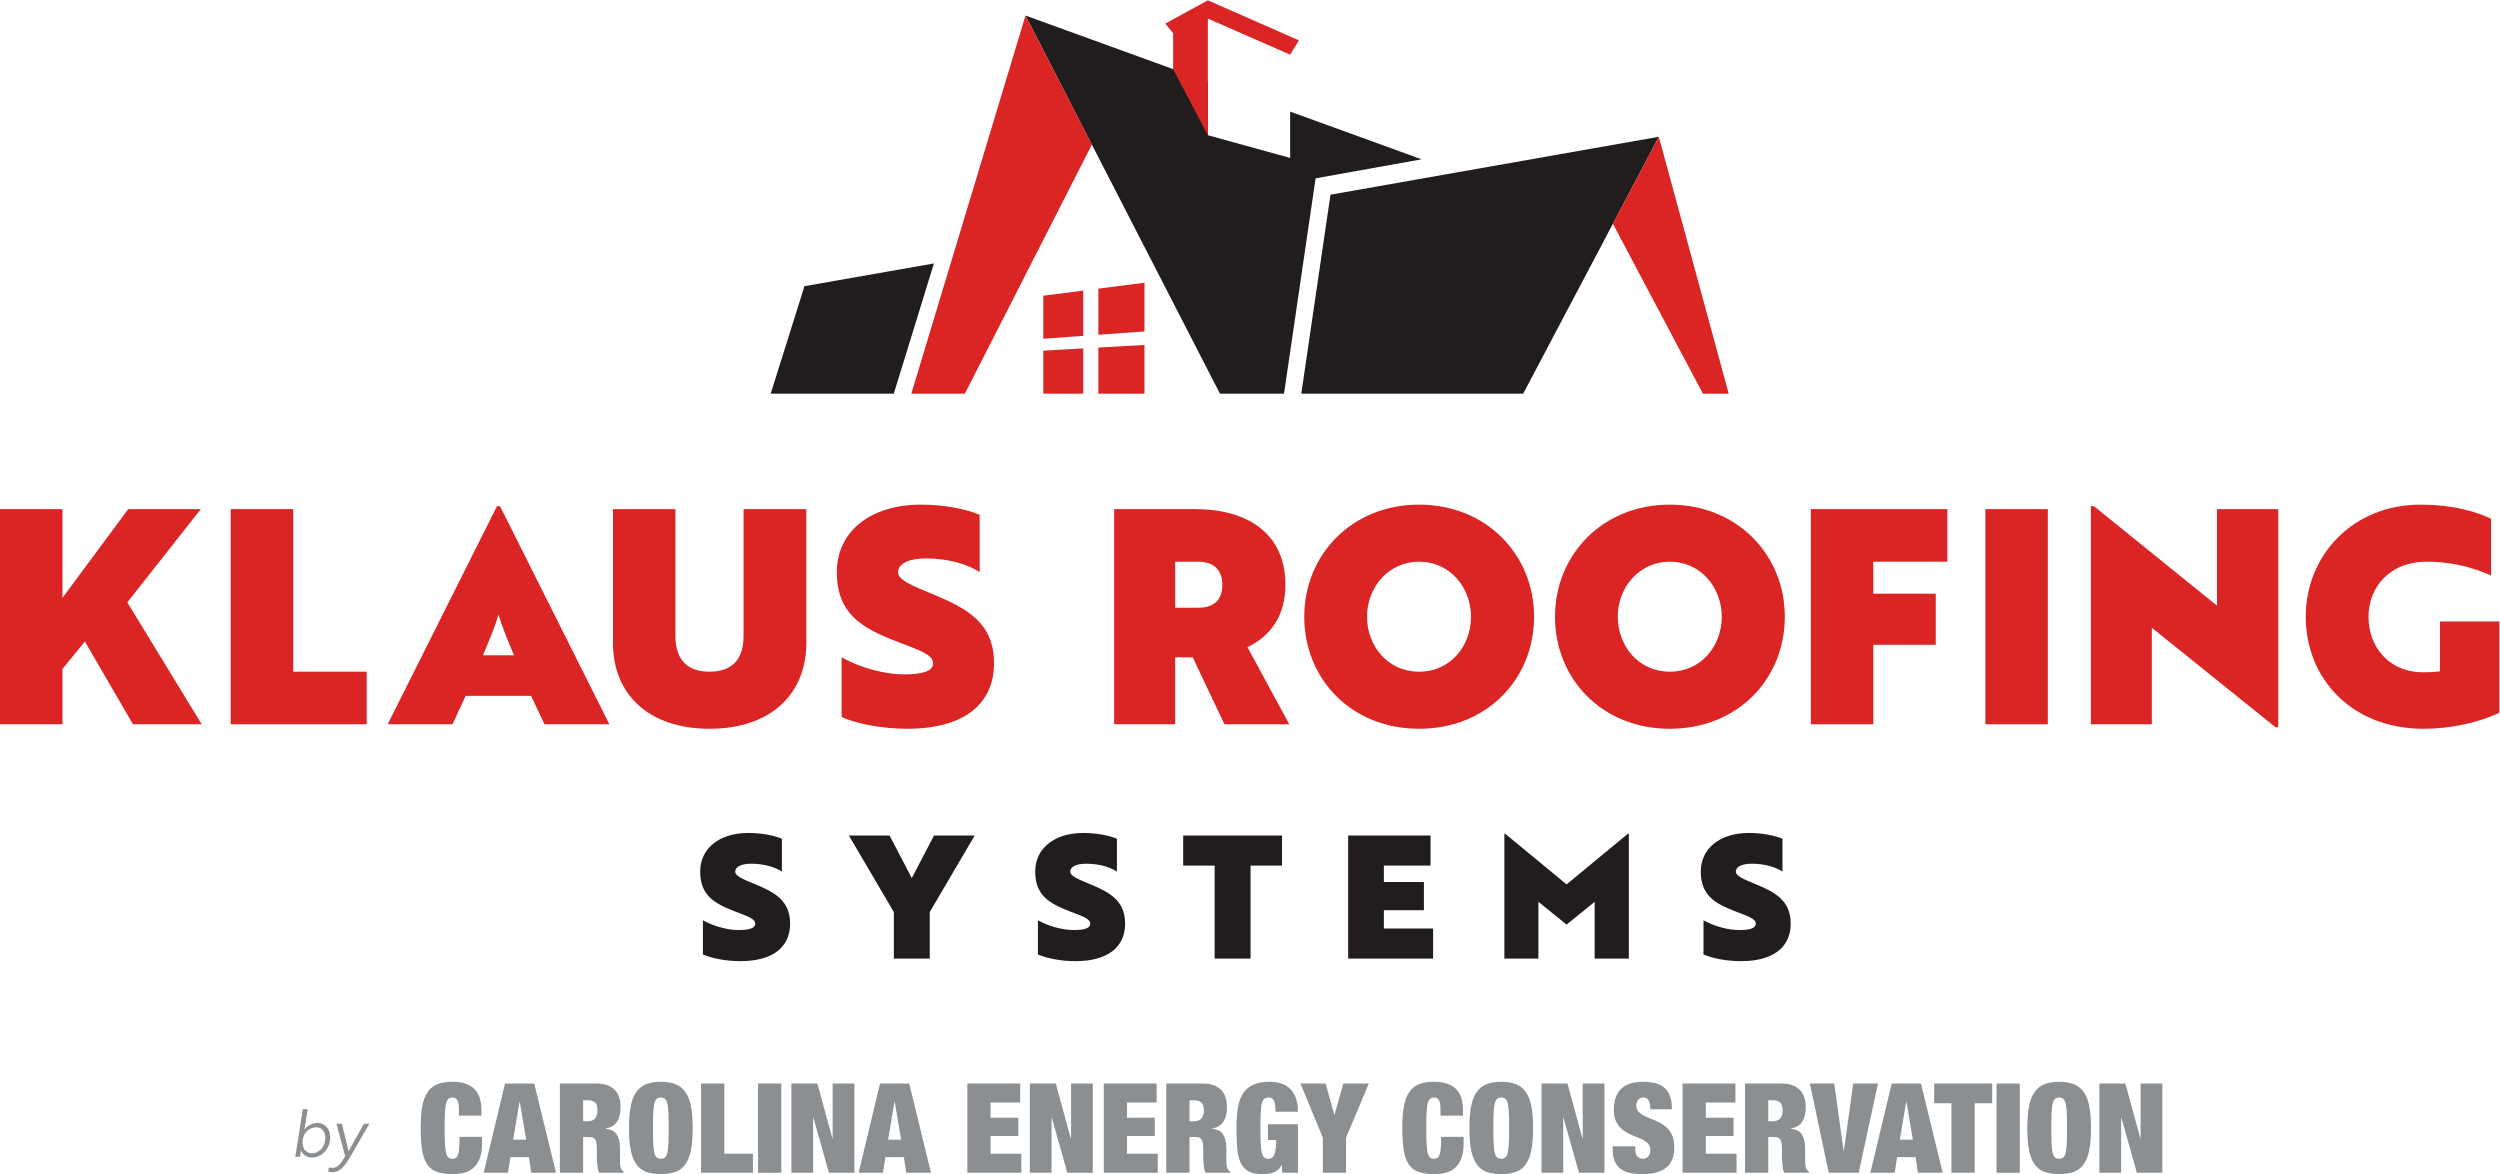 <?xml version="1.0" encoding="UTF-8" standalone="no"?>
<svg
   xmlns:dc="http://purl.org/dc/elements/1.1/"
   xmlns:cc="http://creativecommons.org/ns#"
   xmlns:rdf="http://www.w3.org/1999/02/22-rdf-syntax-ns#"
   xmlns:svg="http://www.w3.org/2000/svg"
   xmlns="http://www.w3.org/2000/svg"
   viewBox="0 0 495.493 232.707"
   height="232.707"
   width="495.493"
   xml:space="preserve"
   id="svg2"
   version="1.1"><defs
     id="defs6" /><g
     transform="matrix(1.333,0,0,-1.333,0,232.707)"
     id="g10"><g
       transform="scale(0.1)"
       id="g12"><path
         id="path14"
         style="fill:#8b8f92;fill-opacity:1;fill-rule:nonzero;stroke:none"
         d="m 680.113,109.789 c -1.484,2.731 -3.898,4.09 -7.246,4.09 -2.597,0 -4.672,-0.68 -6.219,-2.047 -1.554,-1.352 -2.726,-3.781 -3.531,-7.242 -0.804,-3.469 -1.332,-8.149 -1.578,-14.031 -0.254,-5.879 -0.375,-13.277 -0.375,-22.188 0,-8.93 0.121,-16.332 0.375,-22.211 0.246,-5.879 0.774,-10.559 1.578,-14.02 0.805,-3.469 1.977,-5.891 3.531,-7.25 1.547,-1.371 3.622,-2.039 6.219,-2.039 2.106,0 3.84,0.527 5.207,1.57 1.364,1.059 2.41,2.816 3.156,5.297 0.747,2.473 1.266,5.781 1.579,9.93 0.308,4.16 0.464,9.391 0.464,15.711 h 33.442 V 45.512 C 716.715,36.219 715.477,28.602 713,22.66 710.52,16.719 707.238,12.039 703.152,8.629 699.063,5.219 694.391,2.941 689.129,1.75 683.859,0.582 678.445,0 672.867,0 c -9.656,0 -17.586,1.172 -23.777,3.52 -6.192,2.359 -11.027,6.289 -14.492,11.801 -3.469,5.508 -5.852,12.641 -7.149,21.371 -1.304,8.73 -1.953,19.277 -1.953,31.68 0,12.617 0.77,23.34 2.324,32.129 1.547,8.789 4.18,15.91 7.895,21.371 3.715,5.449 8.601,9.379 14.68,11.801 6.062,2.41 13.558,3.617 22.472,3.617 7.809,0 14.43,-0.988 19.883,-2.98 5.449,-1.977 9.875,-4.789 13.281,-8.438 3.407,-3.672 5.883,-8.062 7.434,-13.199 1.547,-5.141 2.324,-10.934 2.324,-17.371 v -8.359 h -33.441 v 7.43 c 0,7.551 -0.746,12.699 -2.235,15.418" /><path
         id="path16"
         style="fill:#8b8f92;fill-opacity:1;fill-rule:nonzero;stroke:none"
         d="m 772.449,107.57 -9.472,-56.3 h 19.32 L 772.824,107.57 Z M 794.371,134.68 826.699,2.039 H 789.914 L 786.383,25.262 H 758.891 L 755.359,2.039 H 719.133 L 750.898,134.68 h 43.473" /><path
         id="path18"
         style="fill:#8b8f92;fill-opacity:1;fill-rule:nonzero;stroke:none"
         d="m 873.883,78.582 c 4.953,0 8.609,1.457 10.965,4.367 2.347,2.91 3.527,6.711 3.527,11.422 0,5.578 -1.148,9.539 -3.437,11.899 -2.293,2.339 -6.04,3.519 -11.239,3.519 h -6.691 V 78.582 Z m 12.523,56.098 c 6.551,0 12.141,-0.86 16.782,-2.59 4.632,-1.738 8.402,-4.18 11.304,-7.34 2.906,-3.16 5.008,-6.91 6.305,-11.238 1.301,-4.34 1.949,-9.043 1.949,-14.121 0,-8.91 -1.793,-16.102 -5.359,-21.551 -3.574,-5.449 -9.305,-8.801 -17.192,-10.031 v -0.367 c 8.254,-0.75 13.922,-3.66 17.004,-8.742 3.074,-5.078 4.614,-12.07 4.614,-20.988 V 26.371 c 0,-1.73 0,-3.519 0,-5.391 0,-1.852 0.066,-3.621 0.187,-5.289 0.121,-1.672 0.313,-3.18 0.563,-4.551 0.242,-1.371 0.554,-2.41 0.925,-3.152 0.492,-0.75 0.992,-1.457 1.485,-2.137 0.492,-0.691 1.304,-1.332 2.418,-1.961 V 2.039 h -36.618 c -0.863,1.73 -1.511,3.781 -1.945,6.133 -0.43,2.348 -0.734,4.707 -0.922,7.059 -0.183,2.34 -0.304,4.609 -0.367,6.781 -0.066,2.168 -0.098,3.93 -0.098,5.289 v 8.918 c 0,3.723 -0.183,6.812 -0.554,9.293 -0.371,2.477 -1.02,4.43 -1.949,5.848 -0.926,1.43 -2.11,2.422 -3.532,2.973 -1.426,0.559 -3.187,0.84 -5.293,0.84 h -9.105 V 2.039 H 832.453 V 134.68 h 53.953" /><path
         id="path20"
         style="fill:#8b8f92;fill-opacity:1;fill-rule:nonzero;stroke:none"
         d="m 971.238,46.16 c 0.242,-5.879 0.77,-10.559 1.575,-14.02 0.808,-3.469 1.98,-5.891 3.531,-7.25 1.551,-1.371 3.625,-2.039 6.222,-2.039 2.602,0 4.676,0.668 6.223,2.039 1.551,1.359 2.727,3.781 3.531,7.25 0.809,3.461 1.328,8.141 1.578,14.02 0.25,5.879 0.375,13.281 0.375,22.211 0,8.91 -0.125,16.309 -0.375,22.188 -0.25,5.883 -0.769,10.562 -1.578,14.031 -0.804,3.461 -1.98,5.89 -3.531,7.242 -1.547,1.367 -3.621,2.047 -6.223,2.047 -2.597,0 -4.671,-0.68 -6.222,-2.047 -1.551,-1.352 -2.723,-3.781 -3.531,-7.242 -0.805,-3.469 -1.333,-8.149 -1.575,-14.031 -0.254,-5.879 -0.379,-13.277 -0.379,-22.188 0,-8.93 0.125,-16.332 0.379,-22.211 z m -33.629,53.879 c 1.606,8.731 4.274,15.859 7.989,21.359 3.715,5.512 8.609,9.543 14.675,12.082 6.067,2.532 13.497,3.809 22.293,3.809 8.793,0 16.223,-1.277 22.294,-3.809 6.07,-2.539 10.96,-6.57 14.68,-12.082 3.71,-5.5 6.37,-12.628 7.99,-21.359 1.61,-8.73 2.41,-19.289 2.41,-31.668 0,-12.402 -0.8,-22.949 -2.41,-31.68 -1.62,-8.73 -4.28,-15.863 -7.99,-21.371 -3.72,-5.512 -8.61,-9.441 -14.68,-11.801 C 998.789,1.172 991.359,0 982.566,0 973.77,0 966.34,1.172 960.273,3.52 c -6.066,2.359 -10.96,6.289 -14.675,11.801 -3.715,5.508 -6.383,12.641 -7.989,21.371 -1.613,8.73 -2.418,19.277 -2.418,31.68 0,12.379 0.805,22.938 2.418,31.668" /><path
         id="path22"
         style="fill:#8b8f92;fill-opacity:1;fill-rule:nonzero;stroke:none"
         d="M 1076.95,134.68 V 30.281 h 42.54 V 2.039 h -77.1 V 134.68 h 34.56" /><path
         id="path24"
         style="fill:#8b8f92;fill-opacity:1;fill-rule:nonzero;stroke:none"
         d="M 1161.66,134.68 V 2.039 h -34.55 V 134.68 h 34.55" /><path
         id="path26"
         style="fill:#8b8f92;fill-opacity:1;fill-rule:nonzero;stroke:none"
         d="m 1215.35,134.68 22.3,-81.731 h 0.37 V 134.68 h 32.33 V 2.039 h -37.9 l -23.04,81.93 h -0.37 V 2.039 h -32.33 V 134.68 h 38.64" /><path
         id="path28"
         style="fill:#8b8f92;fill-opacity:1;fill-rule:nonzero;stroke:none"
         d="m 1329.98,107.57 -9.48,-56.3 h 19.33 l -9.48,56.3 z m 21.92,27.11 32.33,-132.641 h -36.79 l -3.53,23.223 h -27.49 l -3.53,-23.223 h -36.23 L 1308.43,134.68 h 43.47" /><path
         id="path30"
         style="fill:#8b8f92;fill-opacity:1;fill-rule:nonzero;stroke:none"
         d="m 1516.88,134.68 v -28.231 h -44.04 V 83.789 h 41.25 V 56.66 h -41.25 V 30.281 h 45.71 V 2.039 h -80.26 V 134.68 h 78.59" /><path
         id="path32"
         style="fill:#8b8f92;fill-opacity:1;fill-rule:nonzero;stroke:none"
         d="m 1569.83,134.68 22.29,-81.731 h 0.37 V 134.68 h 32.33 V 2.039 h -37.9 l -23.04,81.93 h -0.37 V 2.039 h -32.33 V 134.68 h 38.65" /><path
         id="path34"
         style="fill:#8b8f92;fill-opacity:1;fill-rule:nonzero;stroke:none"
         d="m 1719.75,134.68 v -28.231 h -44.03 V 83.789 h 41.24 V 56.66 h -41.24 V 30.281 h 45.7 V 2.039 h -80.26 V 134.68 h 78.59" /><path
         id="path36"
         style="fill:#8b8f92;fill-opacity:1;fill-rule:nonzero;stroke:none"
         d="m 1775.49,78.582 c 4.95,0 8.6,1.457 10.96,4.367 2.35,2.91 3.53,6.711 3.53,11.422 0,5.578 -1.15,9.539 -3.44,11.899 -2.29,2.339 -6.04,3.519 -11.24,3.519 h -6.69 V 78.582 Z m 12.52,56.098 c 6.55,0 12.14,-0.86 16.78,-2.59 4.63,-1.738 8.4,-4.18 11.31,-7.34 2.9,-3.16 5,-6.91 6.3,-11.238 1.3,-4.34 1.95,-9.043 1.95,-14.121 0,-8.91 -1.79,-16.102 -5.36,-21.551 -3.58,-5.449 -9.31,-8.801 -17.19,-10.031 v -0.367 c 8.25,-0.75 13.92,-3.66 17,-8.742 3.08,-5.078 4.62,-12.07 4.62,-20.988 V 26.371 c 0,-1.73 0,-3.519 0,-5.391 0,-1.852 0.06,-3.621 0.18,-5.289 0.12,-1.672 0.31,-3.18 0.56,-4.551 0.25,-1.371 0.56,-2.41 0.93,-3.152 0.49,-0.75 0.99,-1.457 1.48,-2.137 0.5,-0.691 1.31,-1.332 2.42,-1.961 V 2.039 h -36.61 c -0.87,1.73 -1.52,3.781 -1.95,6.133 -0.43,2.348 -0.74,4.707 -0.92,7.059 -0.19,2.34 -0.31,4.609 -0.37,6.781 -0.07,2.168 -0.1,3.93 -0.1,5.289 v 8.918 c 0,3.723 -0.18,6.812 -0.55,9.293 -0.37,2.477 -1.02,4.43 -1.95,5.848 -0.93,1.43 -2.11,2.422 -3.53,2.973 -1.43,0.559 -3.19,0.84 -5.29,0.84 h -9.11 V 2.039 h -34.56 V 134.68 h 53.96" /><path
         id="path38"
         style="fill:#8b8f92;fill-opacity:1;fill-rule:nonzero;stroke:none"
         d="M 1929.87,74.121 V 2.039 h -23.4 L 1905.73,13.75 h -0.39 c -1.11,-2.852 -2.68,-5.211 -4.73,-7.059 -2.05,-1.871 -4.33,-3.262 -6.87,-4.18 -2.54,-0.941 -5.28,-1.59 -8.19,-1.961 C 1882.64,0.18 1879.71,0 1876.75,0 c -8.81,0 -15.74,1.449 -20.82,4.359 -5.08,2.91 -8.92,7.281 -11.52,13.102 -2.6,5.82 -4.24,13.008 -4.92,21.551 -0.68,8.547 -1.02,18.328 -1.02,29.359 0,11.141 0.65,20.98 1.95,29.539 1.3,8.539 3.78,15.719 7.43,21.539 3.65,5.821 8.7,10.25 15.14,13.289 6.44,3.032 14.73,4.551 24.89,4.551 6.07,0 11.68,-0.809 16.81,-2.418 5.14,-1.609 9.57,-4.211 13.29,-7.801 3.73,-3.601 6.62,-8.211 8.73,-13.84 2.11,-5.64 3.16,-12.48 3.16,-20.531 h -33.44 c 0,7.062 -0.62,12.199 -1.85,15.422 -1.25,3.84 -3.91,5.758 -7.99,5.758 -2.85,0 -5.12,-0.68 -6.78,-2.047 -1.68,-1.352 -2.91,-3.781 -3.73,-7.242 -0.8,-3.469 -1.33,-8.149 -1.58,-14.031 -0.24,-5.879 -0.37,-13.277 -0.37,-22.188 0,-8.93 0.13,-16.332 0.37,-22.211 0.25,-5.879 0.78,-10.559 1.58,-14.02 0.82,-3.469 1.99,-5.891 3.54,-7.25 1.54,-1.371 3.63,-2.039 6.23,-2.039 1.85,0 3.49,0.367 4.92,1.109 1.42,0.738 2.62,2.141 3.61,4.18 1,2.039 1.78,4.891 2.33,8.551 0.56,3.648 0.84,8.328 0.84,14.02 h -12.27 v 23.41 h 44.59" /><path
         id="path40"
         style="fill:#8b8f92;fill-opacity:1;fill-rule:nonzero;stroke:none"
         d="m 1933.59,134.68 h 37.34 l 13,-46.258 h 0.37 l 13.01,46.258 h 37.9 L 2001.4,54.238 V 2.039 h -34.56 V 54.238 l -33.25,80.442" /><path
         id="path42"
         style="fill:#8b8f92;fill-opacity:1;fill-rule:nonzero;stroke:none"
         d="m 2139.62,109.789 c -1.5,2.731 -3.91,4.09 -7.25,4.09 -2.61,0 -4.68,-0.68 -6.23,-2.047 -1.54,-1.352 -2.72,-3.781 -3.53,-7.242 -0.81,-3.469 -1.32,-8.149 -1.58,-14.031 -0.24,-5.879 -0.37,-13.277 -0.37,-22.188 0,-8.93 0.13,-16.332 0.37,-22.211 0.26,-5.879 0.77,-10.559 1.58,-14.02 0.81,-3.469 1.99,-5.891 3.53,-7.25 1.55,-1.371 3.62,-2.039 6.23,-2.039 2.1,0 3.84,0.527 5.2,1.57 1.36,1.059 2.42,2.816 3.16,5.297 0.74,2.473 1.27,5.781 1.58,9.93 0.3,4.16 0.46,9.391 0.46,15.711 h 33.44 v -9.848 c 0,-9.293 -1.23,-16.91 -3.71,-22.852 -2.48,-5.941 -5.76,-10.621 -9.85,-14.031 C 2158.56,5.219 2153.88,2.941 2148.62,1.75 2143.36,0.582 2137.94,0 2132.37,0 c -9.67,0 -17.59,1.172 -23.78,3.52 -6.2,2.359 -11.02,6.289 -14.49,11.801 -3.47,5.508 -5.86,12.641 -7.16,21.371 -1.3,8.73 -1.94,19.277 -1.94,31.68 0,12.617 0.77,23.34 2.31,32.129 1.55,8.789 4.18,15.91 7.9,21.371 3.71,5.449 8.61,9.379 14.68,11.801 6.06,2.41 13.56,3.617 22.48,3.617 7.8,0 14.42,-0.988 19.87,-2.98 5.45,-1.977 9.89,-4.789 13.29,-8.438 3.4,-3.672 5.88,-8.062 7.44,-13.199 1.54,-5.141 2.31,-10.934 2.31,-17.371 v -8.359 h -33.44 v 7.43 c 0,7.551 -0.74,12.699 -2.22,15.418" /><path
         id="path44"
         style="fill:#8b8f92;fill-opacity:1;fill-rule:nonzero;stroke:none"
         d="m 2220.8,46.16 c 0.25,-5.879 0.77,-10.559 1.58,-14.02 0.8,-3.469 1.98,-5.891 3.53,-7.25 1.55,-1.371 3.62,-2.039 6.23,-2.039 2.59,0 4.66,0.668 6.22,2.039 1.54,1.359 2.72,3.781 3.53,7.25 0.8,3.461 1.33,8.141 1.57,14.02 0.25,5.879 0.37,13.281 0.37,22.211 0,8.91 -0.12,16.309 -0.37,22.188 -0.24,5.883 -0.77,10.562 -1.57,14.031 -0.81,3.461 -1.99,5.89 -3.53,7.242 -1.56,1.367 -3.63,2.047 -6.22,2.047 -2.61,0 -4.68,-0.68 -6.23,-2.047 -1.55,-1.352 -2.73,-3.781 -3.53,-7.242 -0.81,-3.469 -1.33,-8.149 -1.58,-14.031 -0.25,-5.879 -0.37,-13.277 -0.37,-22.188 0,-8.93 0.12,-16.332 0.37,-22.211 z m -33.63,53.879 c 1.62,8.731 4.27,15.859 7.99,21.359 3.71,5.512 8.61,9.543 14.68,12.082 6.07,2.532 13.5,3.809 22.3,3.809 8.78,0 16.22,-1.277 22.29,-3.809 6.07,-2.539 10.96,-6.57 14.68,-12.082 3.71,-5.5 6.38,-12.628 7.99,-21.359 1.6,-8.73 2.41,-19.289 2.41,-31.668 0,-12.402 -0.81,-22.949 -2.41,-31.68 -1.61,-8.73 -4.28,-15.863 -7.99,-21.371 C 2265.39,9.809 2260.5,5.879 2254.43,3.52 2248.36,1.172 2240.92,0 2232.14,0 c -8.8,0 -16.23,1.172 -22.3,3.52 -6.07,2.359 -10.97,6.289 -14.68,11.801 -3.72,5.508 -6.37,12.641 -7.99,21.371 -1.61,8.73 -2.41,19.277 -2.41,31.68 0,12.379 0.8,22.938 2.41,31.668" /><path
         id="path46"
         style="fill:#8b8f92;fill-opacity:1;fill-rule:nonzero;stroke:none"
         d="m 2330.6,134.68 22.3,-81.731 h 0.37 V 134.68 h 32.32 V 2.039 h -37.9 l -23.03,81.93 h -0.38 V 2.039 h -32.32 V 134.68 h 38.64" /><path
         id="path48"
         style="fill:#8b8f92;fill-opacity:1;fill-rule:nonzero;stroke:none"
         d="m 2453.59,99.578 c 0,3.953 -0.81,7.332 -2.42,10.121 -1.6,2.789 -4.08,4.18 -7.42,4.18 -3.72,0 -6.45,-1.207 -8.19,-3.617 -1.73,-2.422 -2.59,-5.121 -2.59,-8.09 0,-4.332 1.39,-7.774 4.18,-10.313 2.79,-2.539 6.28,-4.731 10.49,-6.59 4.21,-1.859 8.73,-3.75 13.57,-5.66 4.82,-1.93 9.34,-4.438 13.56,-7.531 4.21,-3.098 7.71,-7.148 10.49,-12.168 2.79,-5.02 4.18,-11.551 4.18,-19.602 0,-14.117 -4.02,-24.367 -12.07,-30.75 C 2469.31,3.18 2457.67,0 2442.44,0 c -7.18,0 -13.53,0.582 -19.04,1.75 -5.51,1.191 -10.16,3.23 -13.93,6.141 -3.78,2.91 -6.66,6.719 -8.64,11.418 -1.99,4.711 -2.97,10.531 -2.97,17.473 v 4.641 h 33.44 v -3.152 c 0,-5.699 1.05,-9.699 3.15,-11.98 2.11,-2.301 4.83,-3.438 8.17,-3.438 3.6,0 6.35,1.23 8.28,3.707 1.91,2.481 2.88,5.512 2.88,9.102 0,4.34 -1.34,7.769 -4,10.309 -2.66,2.543 -6.01,4.711 -10.04,6.512 -4.02,1.789 -8.39,3.621 -13.09,5.48 -4.71,1.859 -9.07,4.27 -13.1,7.238 -4.02,2.981 -7.37,6.879 -10.03,11.711 -2.66,4.828 -3.99,11.141 -3.99,18.949 0,13.493 3.58,23.782 10.77,30.84 7.19,7.063 18.09,10.59 32.7,10.59 15.11,0 26.04,-3.25 32.79,-9.75 6.75,-6.508 10.13,-16.879 10.13,-31.129 h -32.33 v 3.168" /><path
         id="path50"
         style="fill:#8b8f92;fill-opacity:1;fill-rule:nonzero;stroke:none"
         d="m 2580.29,134.68 v -28.231 h -44.02 V 83.789 h 41.24 V 56.66 h -41.24 V 30.281 h 45.7 V 2.039 h -80.26 V 134.68 h 78.58" /><path
         id="path52"
         style="fill:#8b8f92;fill-opacity:1;fill-rule:nonzero;stroke:none"
         d="m 2636.02,78.582 c 4.96,0 8.62,1.457 10.97,4.367 2.35,2.91 3.52,6.711 3.52,11.422 0,5.578 -1.14,9.539 -3.43,11.899 -2.29,2.339 -6.04,3.519 -11.24,3.519 h -6.68 V 78.582 Z m 12.53,56.098 c 6.54,0 12.14,-0.86 16.78,-2.59 4.63,-1.738 8.4,-4.18 11.31,-7.34 2.9,-3.16 5.01,-6.91 6.3,-11.238 1.3,-4.34 1.95,-9.043 1.95,-14.121 0,-8.91 -1.79,-16.102 -5.36,-21.551 -3.58,-5.449 -9.31,-8.801 -17.19,-10.031 v -0.367 c 8.25,-0.75 13.92,-3.66 17,-8.742 3.08,-5.078 4.62,-12.07 4.62,-20.988 V 26.371 c 0,-1.73 0,-3.519 0,-5.391 0,-1.852 0.06,-3.621 0.19,-5.289 0.11,-1.672 0.3,-3.18 0.55,-4.551 0.25,-1.371 0.56,-2.41 0.93,-3.152 0.49,-0.75 0.99,-1.457 1.49,-2.137 0.49,-0.691 1.29,-1.332 2.41,-1.961 V 2.039 h -36.61 c -0.87,1.73 -1.52,3.781 -1.95,6.133 -0.43,2.348 -0.73,4.707 -0.91,7.059 -0.2,2.34 -0.32,4.609 -0.38,6.781 -0.06,2.168 -0.09,3.93 -0.09,5.289 v 8.918 c 0,3.723 -0.19,6.812 -0.56,9.293 -0.37,2.477 -1.02,4.43 -1.95,5.848 -0.93,1.43 -2.1,2.422 -3.53,2.973 -1.42,0.559 -3.19,0.84 -5.29,0.84 h -9.1 V 2.039 H 2594.6 V 134.68 h 53.95" /><path
         id="path54"
         style="fill:#8b8f92;fill-opacity:1;fill-rule:nonzero;stroke:none"
         d="m 2727.23,134.68 13.94,-99.95 h 0.37 l 13.94,99.95 h 36.78 L 2763.65,2.039 h -44.59 L 2691.01,134.68 h 36.22" /><path
         id="path56"
         style="fill:#8b8f92;fill-opacity:1;fill-rule:nonzero;stroke:none"
         d="m 2834.25,107.57 -9.48,-56.3 h 19.33 l -9.47,56.3 z m 21.93,27.11 32.32,-132.641 h -36.78 l -3.53,23.223 h -27.5 l -3.53,-23.223 h -36.23 L 2812.7,134.68 h 43.48" /><path
         id="path58"
         style="fill:#8b8f92;fill-opacity:1;fill-rule:nonzero;stroke:none"
         d="m 2875.87,105.332 v 29.348 h 86.2 v -29.348 h -26.01 V 2.039 H 2901.5 V 105.332 h -25.63" /><path
         id="path60"
         style="fill:#8b8f92;fill-opacity:1;fill-rule:nonzero;stroke:none"
         d="M 3003.12,134.68 V 2.039 h -34.55 V 134.68 h 34.55" /><path
         id="path62"
         style="fill:#8b8f92;fill-opacity:1;fill-rule:nonzero;stroke:none"
         d="m 3050.32,46.16 c 0.25,-5.879 0.77,-10.559 1.58,-14.02 0.8,-3.469 1.98,-5.891 3.53,-7.25 1.55,-1.371 3.62,-2.039 6.23,-2.039 2.59,0 4.67,0.668 6.22,2.039 1.54,1.359 2.72,3.781 3.53,7.25 0.8,3.461 1.33,8.141 1.58,14.02 0.24,5.879 0.37,13.281 0.37,22.211 0,8.91 -0.13,16.309 -0.37,22.188 -0.25,5.883 -0.78,10.562 -1.58,14.031 -0.81,3.461 -1.99,5.89 -3.53,7.242 -1.55,1.367 -3.63,2.047 -6.22,2.047 -2.61,0 -4.68,-0.68 -6.23,-2.047 -1.55,-1.352 -2.73,-3.781 -3.53,-7.242 -0.81,-3.469 -1.33,-8.149 -1.58,-14.031 -0.24,-5.879 -0.37,-13.277 -0.37,-22.188 0,-8.93 0.13,-16.332 0.37,-22.211 z m -33.62,53.879 c 1.61,8.731 4.26,15.859 7.98,21.359 3.72,5.512 8.61,9.543 14.68,12.082 6.07,2.532 13.5,3.809 22.3,3.809 8.79,0 16.22,-1.277 22.29,-3.809 6.07,-2.539 10.96,-6.57 14.68,-12.082 3.71,-5.5 6.38,-12.628 7.99,-21.359 1.6,-8.73 2.41,-19.289 2.41,-31.668 0,-12.402 -0.81,-22.949 -2.41,-31.68 -1.61,-8.73 -4.28,-15.863 -7.99,-21.371 -3.72,-5.512 -8.61,-9.441 -14.68,-11.801 C 3077.88,1.172 3070.45,0 3061.66,0 c -8.8,0 -16.23,1.172 -22.3,3.52 -6.07,2.359 -10.96,6.289 -14.68,11.801 -3.72,5.508 -6.37,12.641 -7.98,21.371 -1.62,8.73 -2.42,19.277 -2.42,31.68 0,12.379 0.8,22.938 2.42,31.668" /><path
         id="path64"
         style="fill:#8b8f92;fill-opacity:1;fill-rule:nonzero;stroke:none"
         d="m 3160.11,134.68 22.3,-81.731 h 0.37 V 134.68 h 32.32 V 2.039 h -37.9 l -23.03,81.93 h -0.37 V 2.039 h -32.33 V 134.68 h 38.64" /><path
         id="path66"
         style="fill:#8b8f92;fill-opacity:1;fill-rule:nonzero;stroke:none"
         d="m 449.871,46.789 c 0,-10.918 6.984,-15.75 14.07,-15.75 11.223,0 19.782,10.141 19.782,22.742 0,9.25 -5.02,15.848 -13.676,15.848 -9.059,0 -20.176,-7.09 -20.176,-22.84 z m 0.391,49.801 h 7.285 l -4.234,-26.57 c -0.395,-2.461 -0.883,-4.039 -0.883,-4.039 h 0.195 c 3.441,5.219 11.02,10.141 19.285,10.141 11.422,0 19,-8.859 19,-21.551 0,-17.031 -12.699,-30.02 -27.265,-30.02 -8.266,0 -14.469,5.41 -16.137,11.121 h -0.199 c 0,0 0.101,-1.473 -0.293,-3.742 l -1.184,-6.199 h -6.793 l 11.223,70.859" /><path
         id="path68"
         style="fill:#8b8f92;fill-opacity:1;fill-rule:nonzero;stroke:none"
         d="m 488.898,9.879 c 1.082,-0.391 2.657,-0.68 5.02,-0.68 8.469,0 13.484,7.281 19.293,17.32 l -12.992,48.422 h 8.07 l 4.43,-18.012 c 1.867,-7.578 3.836,-15.16 5.609,-22.73 3.836,6.59 8.856,15.84 12.695,22.73 l 10.137,18.012 h 8.07 L 522.457,28.68 C 513.211,12.738 506.711,2.898 493.523,2.898 c -2.359,0 -4.625,0.391 -5.605,0.891 l 0.98,6.09" /><path
         id="path70"
         style="fill:#db2524;fill-opacity:1;fill-rule:nonzero;stroke:none"
         d="M 189.293,850.117 299.926,668.832 H 197.73 L 126.199,791.922 92.871,751.031 V 668.832 H 0 V 988.758 H 92.871 V 856.789 L 190.621,988.758 H 298.598 L 189.293,850.117" /><path
         id="path72"
         style="fill:#db2524;fill-opacity:1;fill-rule:nonzero;stroke:none"
         d="m 343.043,668.832 v 319.926 h 92.871 V 747.039 h 109.309 v -78.207 h -202.18" /><path
         id="path74"
         style="fill:#db2524;fill-opacity:1;fill-rule:nonzero;stroke:none"
         d="m 718.09,771.473 h 46.215 c -8,18.672 -20,47.988 -22.668,59.55 h -0.883 c -2.664,-11.562 -14.656,-40.878 -22.664,-59.55 z m 71.547,-60.422 H 692.32 L 672.77,668.832 H 576.352 L 738.98,993.199 h 4.446 L 906.043,668.832 h -96.422 l -19.984,42.219" /><path
         id="path76"
         style="fill:#db2524;fill-opacity:1;fill-rule:nonzero;stroke:none"
         d="m 911.391,988.758 h 92.869 V 799.91 c 0,-33.762 16.44,-52.871 50.66,-52.871 34.21,0 50.65,19.109 50.65,52.871 v 188.848 h 93.31 V 789.695 c 0,-75.984 -52.88,-127.535 -143.96,-127.535 -90.65,0 -143.529,51.551 -143.529,127.535 v 199.063" /><path
         id="path78"
         style="fill:#db2524;fill-opacity:1;fill-rule:nonzero;stroke:none"
         d="m 1477.95,759.48 c 0,-60.878 -45.32,-97.32 -128.86,-97.32 -35.99,0 -72.87,6.672 -97.75,17.34 v 88.855 c 29.77,-16.433 65.32,-25.324 92.86,-25.324 27.99,0 43.11,4.895 43.11,16.449 0,13.321 -20.89,19.551 -55.1,32.879 -51.55,19.993 -87.98,41.329 -87.98,102.649 0,59.972 49.32,100.414 125.31,100.414 31.99,0 64.87,-5.781 87.08,-15.109 v -85.305 c -19.55,12.879 -49.32,20.43 -79.09,20.43 -26.21,0 -42.22,-7.551 -42.22,-20.43 0,-11.559 19.56,-19.551 52,-32.883 51.54,-21.336 90.64,-43.113 90.64,-102.645" /><path
         id="path80"
         style="fill:#db2524;fill-opacity:1;fill-rule:nonzero;stroke:none"
         d="m 1747.25,910.559 v -68.434 h 34.66 c 18.66,0 35.54,7.992 35.54,34.211 0,25.336 -16.88,34.223 -35.54,34.223 z m 73.31,-241.727 -47.1,99.523 h -26.21 v -99.523 h -90.65 v 319.926 h 120.41 c 78.65,0 134.2,-36.879 134.2,-112.422 0,-45.313 -21.33,-75.977 -56.43,-92.863 l 62.2,-114.641 h -96.42" /><path
         id="path82"
         style="fill:#db2524;fill-opacity:1;fill-rule:nonzero;stroke:none"
         d="m 2109.86,747.039 c 47.09,0 77.31,38.66 77.31,81.758 0,42.215 -30.22,81.762 -77.31,81.762 -46.66,0 -77.32,-39.547 -77.32,-81.762 0,-43.098 30.66,-81.758 77.32,-81.758 z m 0,248.383 c 100.86,0 171.06,-75.094 171.06,-166.625 0,-92.875 -70.2,-166.637 -171.06,-166.637 -100.42,0 -170.62,73.762 -170.62,166.637 0,91.531 70.2,166.625 170.62,166.625" /><path
         id="path84"
         style="fill:#db2524;fill-opacity:1;fill-rule:nonzero;stroke:none"
         d="m 2482.68,747.039 c 47.09,0 77.32,38.66 77.32,81.758 0,42.215 -30.23,81.762 -77.32,81.762 -46.66,0 -77.32,-39.547 -77.32,-81.762 0,-43.098 30.66,-81.758 77.32,-81.758 z m 0,248.383 c 100.86,0 171.07,-75.094 171.07,-166.625 0,-92.875 -70.21,-166.637 -171.07,-166.637 -100.42,0 -170.62,73.762 -170.62,166.637 0,91.531 70.2,166.625 170.62,166.625" /><path
         id="path86"
         style="fill:#db2524;fill-opacity:1;fill-rule:nonzero;stroke:none"
         d="m 2692.43,988.758 h 203.06 V 910.559 H 2785.3 v -47.555 h 92.87 V 787.027 H 2785.3 V 668.832 h -92.87 v 319.926" /><path
         id="path88"
         style="fill:#db2524;fill-opacity:1;fill-rule:nonzero;stroke:none"
         d="m 3044.8,668.832 h -92.87 v 319.926 h 92.87 V 668.832" /><path
         id="path90"
         style="fill:#db2524;fill-opacity:1;fill-rule:nonzero;stroke:none"
         d="m 3199.44,812.352 v -143.52 h -90.64 v 324.367 h 4.44 L 3296.31,845.23 v 143.528 h 91.08 V 664.391 h -3.99 l -183.96,147.961" /><path
         id="path92"
         style="fill:#db2524;fill-opacity:1;fill-rule:nonzero;stroke:none"
         d="m 3716.23,686.16 c -31.1,-15.101 -73.31,-24 -112.86,-24 -105.76,0 -175.07,73.762 -175.07,166.637 0,91.531 70.2,166.625 170.62,166.625 46.21,0 79.98,-9.332 104.87,-20.891 v -84.418 c -20.44,8.887 -51.54,20.446 -95.53,20.446 -56.88,0 -86.65,-39.547 -86.65,-81.762 0,-43.098 28.44,-82.649 81.76,-82.649 8.44,0 16.88,0.442 24.44,1.329 v 74.211 h 88.42 V 686.16" /><path
         id="path94"
         style="fill:#db2524;fill-opacity:1;fill-rule:nonzero;stroke:none"
         d="m 1610.64,1246.39 -59.39,-4.28 v 63.93 l 59.39,7.64 v -67.29" /><path
         id="path96"
         style="fill:#db2524;fill-opacity:1;fill-rule:nonzero;stroke:none"
         d="m 1701.67,1252.96 -68.56,-4.94 v 68.55 l 68.56,8.82 v -72.43" /><path
         id="path98"
         style="fill:#db2524;fill-opacity:1;fill-rule:nonzero;stroke:none"
         d="m 1610.64,1160.44 h -59.39 v 63.93 l 59.39,3.36 v -67.29" /><path
         id="path100"
         style="fill:#db2524;fill-opacity:1;fill-rule:nonzero;stroke:none"
         d="m 1701.67,1160.44 h -68.56 V 1229 l 68.56,3.87 v -72.43" /><path
         id="path102"
         style="fill:#211d1d;fill-opacity:1;fill-rule:nonzero;stroke:none"
         d="m 1978.21,1456.25 -43.38,-295.81 h 329.93 l 201.67,381.95 -488.22,-86.14" /><path
         id="path104"
         style="fill:#211d1d;fill-opacity:1;fill-rule:nonzero;stroke:none"
         d="m 1918.25,1579.81 v -68.92 l -122.34,33.81 v 79.51 l -271.14,98.42 289.09,-562.19 h 95.29 l 46.95,320.15 157.62,28.27 -195.47,70.95" /><path
         id="path106"
         style="fill:#db2524;fill-opacity:1;fill-rule:nonzero;stroke:none"
         d="m 1795.91,1745.28 -63.34,-34.66 11.68,-14.13 v -53.53 l 51.66,-98.35 v 173.51 l 122.31,-53.65 13.1,21.28 -135.41,59.53" /><path
         id="path108"
         style="fill:#db2524;fill-opacity:1;fill-rule:nonzero;stroke:none"
         d="m 2466.43,1542.39 -68.3,-129.36 133.82,-252.59 h 38.36 l -103.88,381.95" /><path
         id="path110"
         style="fill:#db2524;fill-opacity:1;fill-rule:nonzero;stroke:none"
         d="m 1524.77,1722.63 -169.76,-562.19 h 79.61 l 188.91,370.34 -98.76,191.85" /><path
         id="path112"
         style="fill:#211d1d;fill-opacity:1;fill-rule:nonzero;stroke:none"
         d="m 1388.62,1354.04 -192.5,-33.8 -50.21,-159.8 h 183.02 l 59.69,193.6" /><path
         id="path114"
         style="fill:#211d1d;fill-opacity:1;fill-rule:nonzero;stroke:none"
         d="m 1174.78,372.309 c 0,-34.829 -25.94,-55.668 -73.72,-55.668 -20.6,0 -41.69,3.808 -55.93,9.898 v 50.852 c 17.04,-9.403 37.37,-14.481 53.13,-14.481 16.02,0 24.66,2.781 24.66,9.399 0,7.621 -11.95,11.171 -31.52,18.8 -29.49,11.45 -50.33,23.641 -50.33,58.723 0,34.316 28.21,57.449 71.68,57.449 18.3,0 37.11,-3.301 49.82,-8.652 v -48.797 c -11.18,7.367 -28.21,11.688 -45.24,11.688 -15,0 -24.16,-4.321 -24.16,-11.688 0,-6.602 11.19,-11.184 29.75,-18.812 29.48,-12.2 51.86,-24.661 51.86,-58.711" /><path
         id="path116"
         style="fill:#211d1d;fill-opacity:1;fill-rule:nonzero;stroke:none"
         d="m 1329.01,320.449 v 69.153 l -66.86,113.867 h 60.5 l 33.05,-63.297 33.04,63.297 h 60.5 l -66.86,-113.867 v -69.153 h -53.37" /><path
         id="path118"
         style="fill:#211d1d;fill-opacity:1;fill-rule:nonzero;stroke:none"
         d="m 1672.88,372.309 c 0,-34.829 -25.93,-55.668 -73.72,-55.668 -20.59,0 -41.69,3.808 -55.92,9.898 v 50.852 c 17.04,-9.403 37.36,-14.481 53.13,-14.481 16.01,0 24.65,2.781 24.65,9.399 0,7.621 -11.94,11.171 -31.52,18.8 -29.49,11.45 -50.32,23.641 -50.32,58.723 0,34.316 28.21,57.449 71.67,57.449 18.31,0 37.12,-3.301 49.83,-8.652 v -48.797 c -11.18,7.367 -28.22,11.688 -45.25,11.688 -15,0 -24.15,-4.321 -24.15,-11.688 0,-6.602 11.19,-11.184 29.74,-18.812 29.48,-12.2 51.86,-24.661 51.86,-58.711" /><path
         id="path120"
         style="fill:#211d1d;fill-opacity:1;fill-rule:nonzero;stroke:none"
         d="M 1906.18,503.469 V 458.73 H 1859.4 V 320.449 h -53.38 V 458.73 h -46.77 v 44.739 h 146.93" /><path
         id="path122"
         style="fill:#211d1d;fill-opacity:1;fill-rule:nonzero;stroke:none"
         d="m 2004.5,503.469 h 122.52 V 458.73 h -69.4 v -24.41 h 59.49 v -41.929 h -59.49 V 365.18 h 73.21 V 320.449 H 2004.5 v 183.02" /><path
         id="path124"
         style="fill:#211d1d;fill-opacity:1;fill-rule:nonzero;stroke:none"
         d="m 2287.37,404.84 v -84.391 h -50.58 v 185.563 h 1.27 l 91.25,-75.242 91.02,75.242 h 1.52 V 320.449 H 2371 v 84.391 l -41.69,-33.809 -41.94,33.809" /><path
         id="path126"
         style="fill:#211d1d;fill-opacity:1;fill-rule:nonzero;stroke:none"
         d="m 2662.51,372.309 c 0,-34.829 -25.94,-55.668 -73.73,-55.668 -20.59,0 -41.69,3.808 -55.92,9.898 v 50.852 c 17.03,-9.403 37.36,-14.481 53.12,-14.481 16.03,0 24.66,2.781 24.66,9.399 0,7.621 -11.94,11.171 -31.51,18.8 -29.5,11.45 -50.33,23.641 -50.33,58.723 0,34.316 28.21,57.449 71.68,57.449 18.3,0 37.1,-3.301 49.82,-8.652 v -48.797 c -11.18,7.367 -28.21,11.688 -45.25,11.688 -15,0 -24.15,-4.321 -24.15,-11.688 0,-6.602 11.19,-11.184 29.74,-18.812 29.48,-12.2 51.87,-24.661 51.87,-58.711" /></g></g></svg>